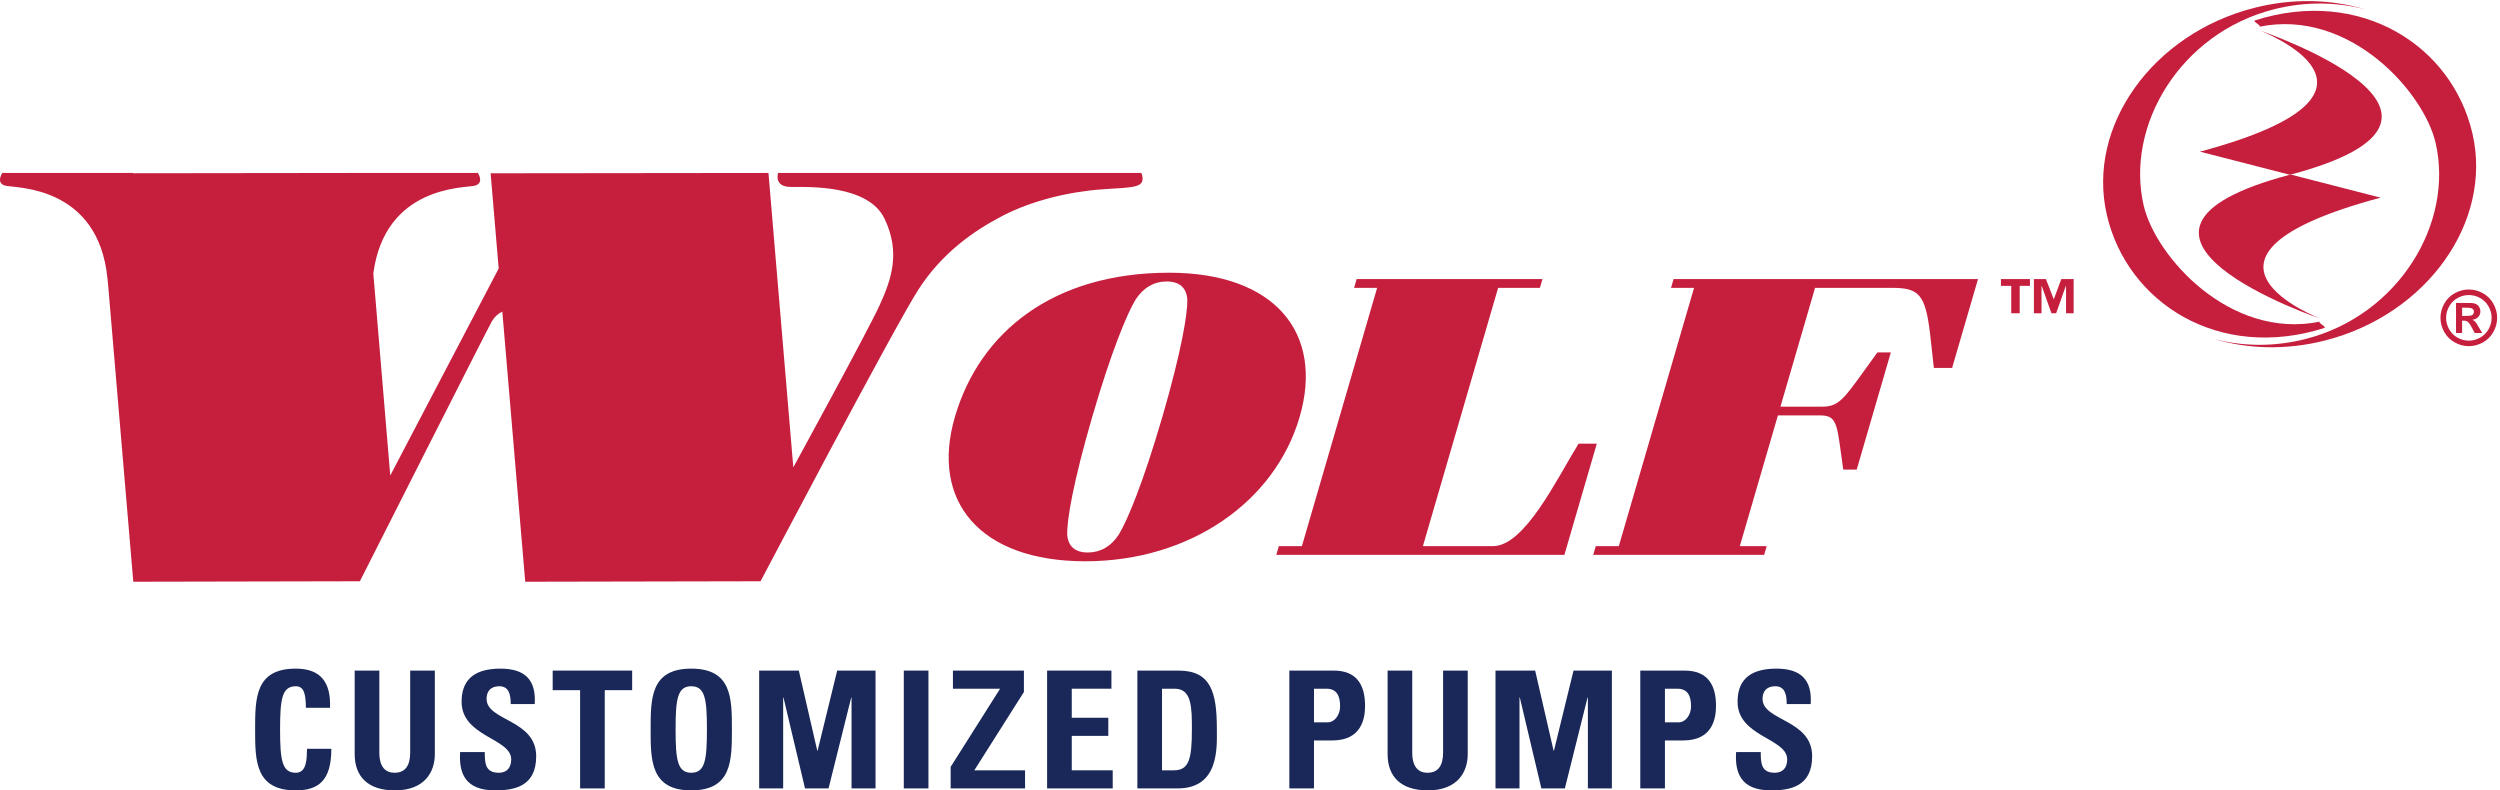 <?xml version="1.0" encoding="UTF-8"?> <svg xmlns="http://www.w3.org/2000/svg" xmlns:xlink="http://www.w3.org/1999/xlink" viewBox="0 0 291 92" xml:space="preserve" style="fill-rule:evenodd;clip-rule:evenodd;stroke-linejoin:round;stroke-miterlimit:1.414;"> <g> <path d="M29.696,84.915c0,-3.628 0,-7.086 4.73,-7.086c2.926,0 4.104,1.615 3.989,4.559l-2.811,0c0,-1.824 -0.323,-2.508 -1.178,-2.508c-1.615,0 -1.824,1.52 -1.824,5.035c0,3.514 0.209,5.034 1.824,5.034c1.33,0 1.272,-1.71 1.311,-2.792l2.831,0c0,3.666 -1.463,4.843 -4.142,4.843c-4.73,0 -4.73,-3.495 -4.73,-7.085Z" style="fill:#192858;fill-rule:nonzero;"></path> <path d="M50.614,78.057l0,9.727c0,2.051 -1.16,4.216 -4.655,4.216c-3.153,0 -4.674,-1.633 -4.674,-4.216l0,-9.727l2.87,0l0,9.536c0,1.691 0.721,2.356 1.766,2.356c1.254,0 1.824,-0.836 1.824,-2.356l0,-9.536l2.869,0Z" style="fill:#192858;fill-rule:nonzero;"></path> <path d="M57.625,92c-3.552,0 -4.218,-2.089 -4.065,-4.463l2.868,0c0,1.31 0.057,2.412 1.634,2.412c0.969,0 1.443,-0.627 1.443,-1.558c0,-2.47 -5.774,-2.621 -5.774,-6.706c0,-2.146 1.025,-3.856 4.521,-3.856c2.792,0 4.179,1.253 3.989,4.122l-2.793,0c0,-1.026 -0.17,-2.071 -1.33,-2.071c-0.93,0 -1.481,0.513 -1.481,1.463c0,2.603 5.775,2.375 5.775,6.687c0,3.552 -2.602,3.97 -4.787,3.97Z" style="fill:#192858;fill-rule:nonzero;"></path> <path d="M73.584,78.057l0,2.279l-3.191,0l0,11.437l-2.868,0l0,-11.437l-3.193,0l0,-2.279l9.252,0Z" style="fill:#192858;fill-rule:nonzero;"></path> <path d="M82.286,84.915c0,-3.515 -0.209,-5.035 -1.824,-5.035c-1.614,0 -1.823,1.52 -1.823,5.035c0,3.514 0.209,5.034 1.823,5.034c1.615,0 1.824,-1.52 1.824,-5.034Zm-6.553,0c0,-3.628 0,-7.086 4.729,-7.086c4.731,0 4.731,3.458 4.731,7.086c0,3.59 0,7.085 -4.731,7.085c-4.729,0 -4.729,-3.495 -4.729,-7.085Z" style="fill:#192858;fill-rule:nonzero;"></path> <path d="M88.367,91.773l0,-13.716l4.617,0l2.146,9.327l0.038,0l2.28,-9.327l4.465,0l0,13.716l-2.794,0l0,-10.582l-0.037,0l-2.64,10.582l-2.737,0l-2.507,-10.582l-0.038,0l0,10.582l-2.793,0Z" style="fill:#192858;fill-rule:nonzero;"></path> <rect x="105.202" y="78.057" width="2.868" height="13.716" style="fill:#192858;fill-rule:nonzero;"></rect> <path d="M110.921,78.057l8.263,0l0,2.488l-5.775,9.119l5.908,0l0,2.109l-8.662,0l0,-2.508l5.756,-9.099l-5.49,0l0,-2.109Z" style="fill:#192858;fill-rule:nonzero;"></path> <path d="M121.883,91.773l0,-13.716l7.486,0l0,2.109l-4.616,0l0,3.381l4.254,0l0,2.109l-4.254,0l0,4.008l4.767,0l0,2.109l-7.637,0Z" style="fill:#192858;fill-rule:nonzero;"></path> <path d="M135.259,89.664l1.387,0c1.747,0 2.09,-1.311 2.09,-4.749c0,-2.527 0,-4.749 -1.995,-4.749l-1.482,0l0,9.498Zm-2.869,-11.607l4.787,0c3.762,0 4.465,2.507 4.465,6.781c0,2.11 0.324,6.935 -4.578,6.935l-4.674,0l0,-13.716Z" style="fill:#192858;fill-rule:nonzero;"></path> <path d="M152.948,84.079l1.596,0c0.854,0 1.443,-0.931 1.443,-1.843c0,-1.12 -0.304,-2.07 -1.596,-2.07l-1.443,0l0,3.913Zm-2.869,-6.022l5.168,0c2.621,0 3.647,1.596 3.647,4.103c0,1.558 -0.456,4.028 -3.819,4.028l-2.127,0l0,5.585l-2.869,0l0,-13.716Z" style="fill:#192858;fill-rule:nonzero;"></path> <path d="M170.844,78.057l0,9.727c0,2.051 -1.158,4.216 -4.654,4.216c-3.153,0 -4.673,-1.633 -4.673,-4.216l0,-9.727l2.868,0l0,9.536c0,1.691 0.723,2.356 1.768,2.356c1.253,0 1.823,-0.836 1.823,-2.356l0,-9.536l2.868,0Z" style="fill:#192858;fill-rule:nonzero;"></path> <path d="M174.076,91.773l0,-13.716l4.617,0l2.147,9.327l0.038,0l2.279,-9.327l4.465,0l0,13.716l-2.793,0l0,-10.582l-0.038,0l-2.641,10.582l-2.735,0l-2.508,-10.582l-0.038,0l0,10.582l-2.793,0Z" style="fill:#192858;fill-rule:nonzero;"></path> <path d="M193.798,84.079l1.595,0c0.856,0 1.445,-0.931 1.445,-1.843c0,-1.12 -0.305,-2.07 -1.596,-2.07l-1.444,0l0,3.913Zm-2.869,-6.022l5.167,0c2.622,0 3.648,1.596 3.648,4.103c0,1.558 -0.456,4.028 -3.819,4.028l-2.127,0l0,5.585l-2.869,0l0,-13.716Z" style="fill:#192858;fill-rule:nonzero;"></path> <path d="M206.147,92c-3.553,0 -4.217,-2.089 -4.065,-4.463l2.869,0c0,1.31 0.057,2.412 1.634,2.412c0.968,0 1.443,-0.627 1.443,-1.558c0,-2.47 -5.775,-2.621 -5.775,-6.706c0,-2.146 1.026,-3.856 4.521,-3.856c2.793,0 4.18,1.253 3.989,4.122l-2.792,0c0,-1.026 -0.171,-2.071 -1.33,-2.071c-0.93,0 -1.481,0.513 -1.481,1.463c0,2.603 5.774,2.375 5.774,6.687c0,3.552 -2.602,3.97 -4.787,3.97Z" style="fill:#192858;fill-rule:nonzero;"></path> <path d="M256.073,17.653c25.93,-6.943 6.908,-14.124 6.908,-14.124c0,0 29.531,9.968 3.566,16.816l-10.474,-2.692Z" style="fill:#c61f3e;fill-rule:nonzero;"></path> <path d="M270.191,37.13c0,0 -29.529,-9.967 -3.563,-16.815l10.472,2.692c-25.929,6.943 -6.909,14.123 -6.909,14.123Z" style="fill:#c61f3e;fill-rule:nonzero;"></path> <path d="M270.615,39.638c-4.512,1.144 -8.972,0.998 -12.902,-0.186c3.314,0.879 6.964,0.944 10.634,0.012c10.865,-2.759 17.305,-13.504 15.161,-22.817c-1.367,-5.938 -10.024,-15.682 -20.532,-13.534c0.358,-0.108 -0.849,-0.628 -0.488,-0.742c12.221,-3.893 22.938,2.898 25.308,13.188c2.369,10.288 -5.324,21.069 -17.181,24.079Z" style="fill:#c61f3e;fill-rule:nonzero;"></path> <path d="M262.414,0.911c4.512,-1.144 8.97,-0.997 12.901,0.185c-3.314,-0.877 -6.965,-0.943 -10.634,-0.012c-10.866,2.76 -17.306,13.504 -15.161,22.817c1.368,5.939 10.025,15.683 20.531,13.535c-0.356,0.108 0.85,0.628 0.49,0.742c-12.222,3.893 -22.939,-2.899 -25.31,-13.188c-2.367,-10.288 5.324,-21.07 17.183,-24.079Z" style="fill:#c61f3e;fill-rule:nonzero;"></path> <path d="M286.59,36.772l0.289,0c0.41,0 0.665,-0.015 0.763,-0.047c0.1,-0.032 0.178,-0.087 0.236,-0.166c0.056,-0.079 0.086,-0.168 0.086,-0.269c0,-0.098 -0.029,-0.184 -0.084,-0.26c-0.056,-0.076 -0.136,-0.131 -0.24,-0.164c-0.103,-0.033 -0.357,-0.05 -0.761,-0.05l-0.289,0l0,0.956Zm-0.71,1.99l0,-3.501l0.71,0c0.666,0 1.039,0.003 1.12,0.009c0.235,0.02 0.418,0.066 0.549,0.14c0.129,0.073 0.239,0.185 0.327,0.336c0.087,0.15 0.131,0.317 0.131,0.501c0,0.252 -0.083,0.469 -0.248,0.648c-0.165,0.18 -0.397,0.291 -0.695,0.333c0.107,0.041 0.188,0.084 0.245,0.132c0.058,0.047 0.137,0.137 0.238,0.269c0.025,0.035 0.111,0.177 0.257,0.427l0.413,0.706l-0.877,0l-0.293,-0.569c-0.199,-0.381 -0.362,-0.622 -0.491,-0.721c-0.13,-0.099 -0.293,-0.149 -0.491,-0.149l-0.185,0l0,1.439l-0.71,0Zm1.494,-4.418c-0.454,0 -0.889,0.113 -1.305,0.34c-0.416,0.227 -0.744,0.553 -0.984,0.978c-0.24,0.424 -0.36,0.869 -0.36,1.334c0,0.462 0.117,0.903 0.352,1.322c0.233,0.419 0.559,0.746 0.979,0.982c0.419,0.235 0.858,0.353 1.318,0.353c0.462,0 0.901,-0.118 1.319,-0.353c0.418,-0.236 0.744,-0.563 0.98,-0.982c0.235,-0.419 0.353,-0.86 0.353,-1.322c0,-0.465 -0.12,-0.91 -0.359,-1.334c-0.241,-0.425 -0.569,-0.751 -0.987,-0.978c-0.418,-0.227 -0.853,-0.34 -1.306,-0.34Zm-0.005,-0.646c0.565,0 1.108,0.141 1.628,0.424c0.519,0.283 0.928,0.689 1.224,1.216c0.298,0.529 0.447,1.081 0.447,1.658c0,0.574 -0.147,1.122 -0.438,1.643c-0.291,0.521 -0.697,0.927 -1.219,1.218c-0.52,0.291 -1.068,0.437 -1.642,0.437c-0.574,0 -1.121,-0.146 -1.643,-0.437c-0.52,-0.291 -0.926,-0.697 -1.217,-1.218c-0.292,-0.521 -0.438,-1.069 -0.438,-1.643c0,-0.577 0.148,-1.129 0.445,-1.658c0.298,-0.527 0.706,-0.933 1.226,-1.216c0.519,-0.283 1.061,-0.424 1.627,-0.424Z" style="fill:#c61f3e;fill-rule:nonzero;"></path> <path d="M132.863,20.133l-42.29,0c0,0 -0.544,1.628 1.496,1.628c2.039,0 8.975,-0.273 10.878,3.671c1.904,3.943 0.816,7.071 -0.543,10.063c-1.36,2.991 -10.063,18.901 -10.063,18.901l-2.893,-34.264l-32.34,0.037l0.94,11.085l-12.621,24.094l-1.971,-23.512c1.346,-10.195 10.558,-9.944 11.762,-10.212c1.223,-0.271 0.407,-1.495 0.407,-1.495l-15.229,0l0,0.005l-24.901,0.031l0.001,-0.036l-15.23,0c0,0 -0.815,1.224 0.408,1.495c1.224,0.272 10.742,0 11.831,10.743c0.021,0.216 0.044,0.409 0.066,0.608l2.945,34.74l26.376,-0.056c0,0 14.957,-29.581 15.365,-30.261c0.308,-0.513 0.693,-0.871 1.215,-1.132l2.666,31.449l27.395,-0.056c0,0 15.535,-29.536 18.358,-33.932c2.712,-4.223 6.375,-6.821 9.775,-8.589c3.399,-1.767 7.705,-2.825 11.71,-3.106c3.663,-0.256 5.112,-0.104 4.487,-1.899Z" style="fill:#c61f3e;fill-rule:nonzero;"></path> <path d="M132.166,34.898c-0.975,1.625 -2.791,5.939 -5.034,13.64c-2.243,7.7 -2.941,12.015 -2.911,13.639c0.084,1.438 0.943,2.134 2.396,2.134c1.454,0 2.718,-0.696 3.64,-2.134c0.977,-1.624 2.793,-5.939 5.036,-13.639c2.243,-7.701 2.941,-12.015 2.91,-13.64c-0.083,-1.438 -0.942,-2.134 -2.396,-2.134c-1.453,0 -2.718,0.696 -3.641,2.134Zm19.111,13.64c-2.863,9.834 -12.716,16.794 -24.957,16.794c-12.24,0 -18.038,-6.96 -15.173,-16.794c2.865,-9.835 11.385,-16.794 24.958,-16.794c12.239,0 18.038,6.959 15.172,16.794Z" style="fill:#c61f3e;fill-rule:nonzero;"></path> <path d="M179.543,32.485l-0.298,1.021l-4.862,0l-8.757,30.063l8.159,0c3.688,0 7.413,-7.793 9.958,-11.923l2.124,0l-3.772,12.942l-33.535,0l0.296,-1.019l2.684,0l8.758,-30.063l-2.683,0l0.297,-1.021l21.631,0Z" style="fill:#c61f3e;fill-rule:nonzero;"></path> <path d="M197.188,33.506l-2.682,0l0.297,-1.021l35.436,0l-3.014,10.346l-2.124,0l-0.445,-4.035c-0.547,-4.453 -1.253,-5.29 -4.384,-5.29l-8.999,0l-4.027,13.826l4.919,0c2.124,0 2.643,-1.207 6.365,-6.31l1.564,0l-3.972,13.64l-1.565,0c-0.749,-5.104 -0.565,-6.31 -2.689,-6.31l-4.919,0l-4.433,15.217l3.129,0l-0.296,1.019l-19.897,0l0.296,-1.019l2.682,0l8.758,-30.063Z" style="fill:#c61f3e;fill-rule:nonzero;"></path> <path d="M241.373,36.461l-0.886,0l0,-3.189l-0.02,0l-1.131,3.189l-0.551,0l-1.132,-3.189l-0.02,0l0,3.189l-0.886,0l0,-3.976l1.397,0l0.916,2.352l0.876,-2.352l1.437,0l0,3.976Zm-5.088,-3.189l-1.192,0l0,3.189l-0.984,0l0,-3.189l-1.2,0l0,-0.787l3.376,0l0,0.787Z" style="fill:#c61f3e;fill-rule:nonzero;"></path> </g> </svg> 